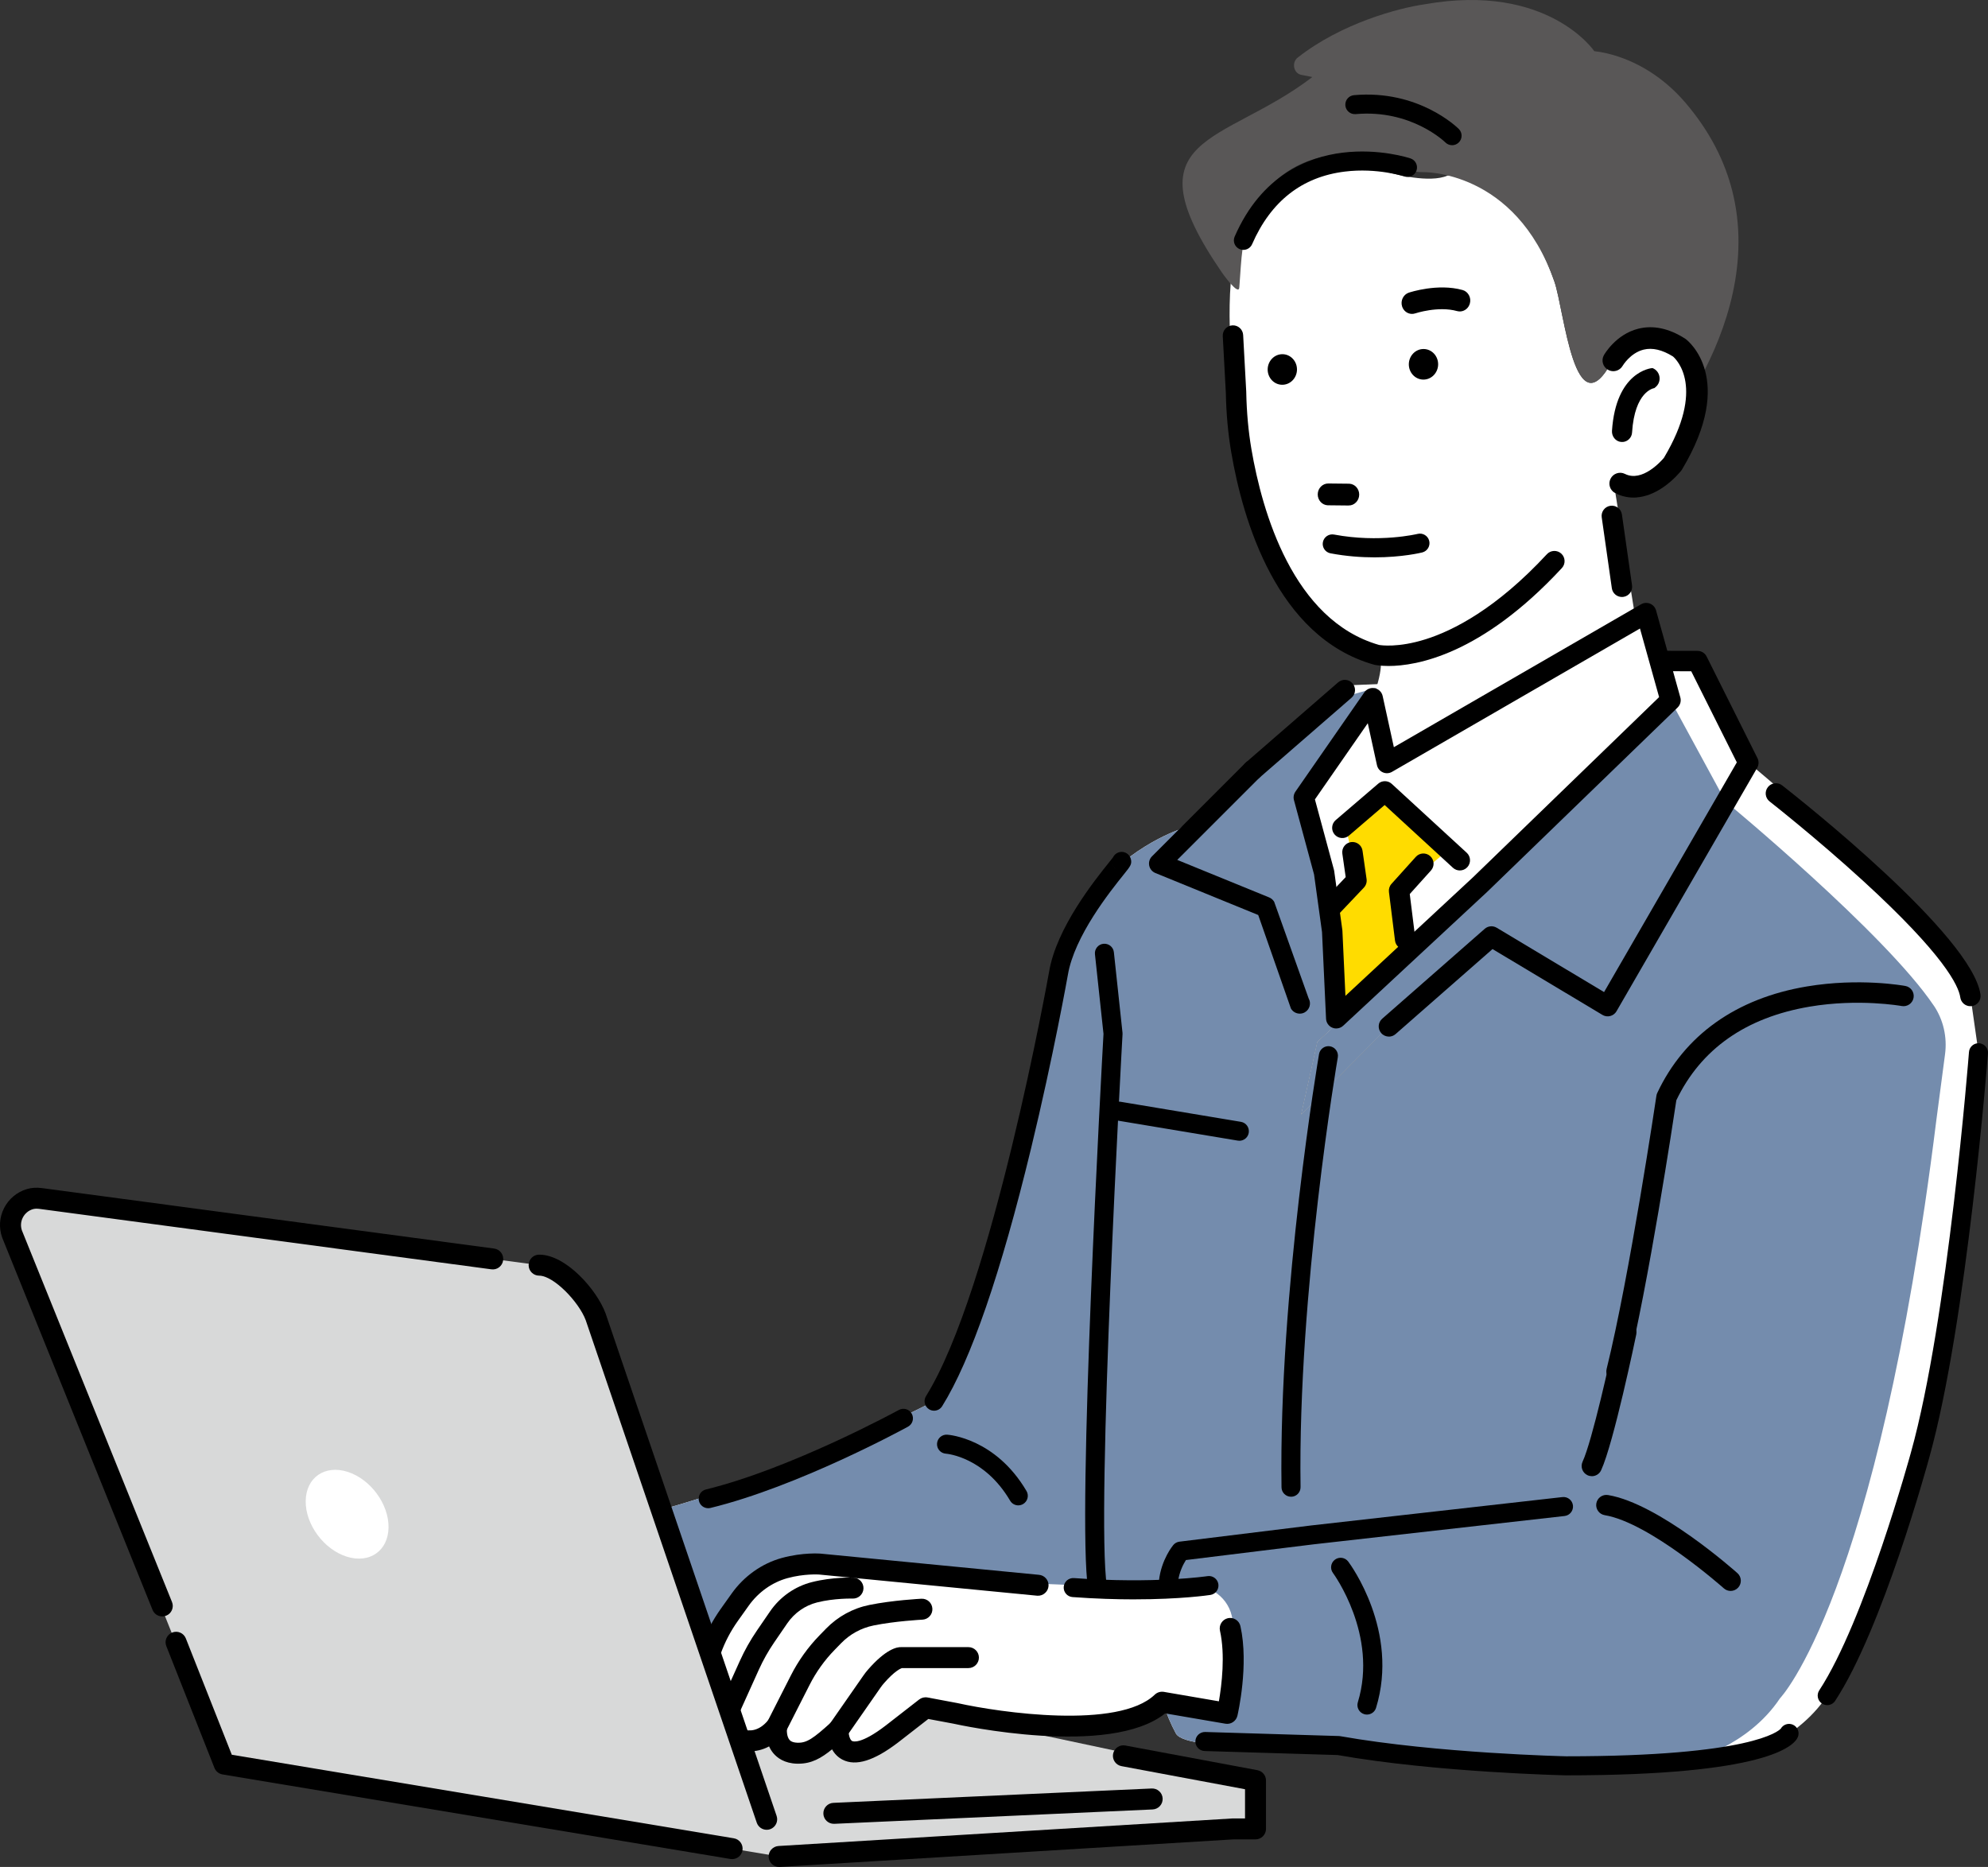 <?xml version="1.0" encoding="UTF-8"?>
<svg id="_レイヤー_2" data-name="レイヤー 2" xmlns="http://www.w3.org/2000/svg" viewBox="0 0 828.84 778.43">
  <rect x="0" y="0" width="828.84" height="778.43" fill="#333333" stroke="none"/>
  <defs>
    <style>
      .cls-1 {
        fill: #fff;
      }

      .cls-2 {
        fill: #ffdc00;
      }

      .cls-3 {
        fill: #d8d9d9;
      }

      .cls-4 {
        fill: #595757;
      }

      .cls-5 {
        fill: #748cad;
      }
    </style>
  </defs>
  <g id="line">
    <g>
      <path class="cls-1" d="m821.5,415.29c-3.38-23.65-92.55-97.28-92.55-97.28l-21.2-42.38s-34.91.56-119.38,9.01l-25.67,1.08-71.33,60.3s-23.9,7.87-40.54,32.1c-24.57,35.77-20.84,130.64-61.38,206.1,0,0-66.45,34.91-130.64,49.55-56.44,12.87-25.48,62.93,173.44,64.2l47.3-12.95s1.93,21.6,10.7,37.73c2.48,4.56,20.32,4.76,25.82,5.23,37.37,3.17,167.07,13.46,208.44,4.91,0,0,23.79-5.63,37.31-25.9,0,0,52.93-83.9,63.07-268.04l-3.38-23.65Z"/>
      <path class="cls-5" d="m806.24,419.3c-20.33-30.22-86.81-85.1-86.81-85.1l-11.68-58.56s-50.14,2.87-134.6,11.31l-16.41,4.62-65.36,54.45s-23.9,7.87-40.54,32.1c-24.57,35.77-20.84,130.64-61.38,206.1,0,0-66.45,34.91-130.64,49.55-56.44,12.87-25.48,62.93,173.44,64.2l47.3-12.95s1.93,21.6,10.7,37.73c2.48,4.56,20.32,4.76,25.82,5.23,37.37,3.17,147.36,14.59,188.73,6.03,0,0,23.79-5.63,37.31-25.9,0,0,40.4-41.67,65.18-241.02l3.63-27.51c.94-7.1-.67-14.34-4.67-20.28Z"/>
      <path d="m821.49,419.54c-2.08,0-3.9-1.53-4.2-3.65-.71-4.96-6.91-17.86-40.47-48.57-19.5-17.84-38.83-33-39.03-33.15-1.85-1.45-2.18-4.12-.73-5.97,1.45-1.85,4.12-2.17,5.97-.73,8.09,6.33,79.16,62.58,82.68,87.21.33,2.33-1.28,4.48-3.61,4.81-.2.03-.41.04-.61.04Z"/>
      <path d="m522.15,325.45c-1.19,0-2.37-.5-3.21-1.46-1.54-1.77-1.35-4.46.42-6l38.54-33.48c1.77-1.54,4.46-1.35,6,.42,1.54,1.77,1.35,4.46-.42,6l-38.54,33.48c-.8.7-1.8,1.04-2.79,1.04Z"/>
      <path d="m541.91,422.64c-1.48,0-2.92-.77-3.7-2.15l-13.63-38.98-42.89-17.51c-1.32-.54-2.28-1.7-2.56-3.1-.28-1.4.15-2.84,1.16-3.85l38.85-38.85c1.66-1.66,4.35-1.66,6.01,0,1.66,1.66,1.66,4.35,0,6.01l-34.33,34.33,38.33,15.65c.88.36,1.62,1.01,2.09,1.84l14.36,40.26c1.16,2.04.44,4.64-1.6,5.8-.66.38-1.38.55-2.09.55Z"/>
      <path d="m673.96,576.09c-.34,0-.68-.04-1.02-.13-2.28-.56-3.67-2.87-3.11-5.15,9.63-38.9,20.65-113.17,20.76-113.91.06-.41.18-.81.36-1.19,11.33-24.11,32.9-39.47,62.38-44.41,21.92-3.67,40.3-.34,41.07-.2,2.31.43,3.83,2.65,3.4,4.96-.43,2.31-2.65,3.83-4.96,3.4h0c-.18-.03-17.88-3.21-38.36.26-26.63,4.52-45.32,17.66-55.58,39.04-1.1,7.35-11.57,76.71-20.82,114.08-.48,1.94-2.21,3.23-4.12,3.23Z"/>
      <path d="m721.54,663.34c-1.01,0-2.02-.36-2.83-1.08-.31-.27-30.86-27.38-49.67-30.51-2.32-.39-3.88-2.58-3.5-4.89.39-2.32,2.57-3.88,4.89-3.5,21.24,3.54,52.61,31.38,53.94,32.56,1.75,1.56,1.9,4.25.34,6-.84.94-2,1.42-3.17,1.42Z"/>
      <polygon points="707.75 275.63 694.23 279.01 696.48 291.96 680.72 309.42 617.08 371.36 549.18 434.39 542.42 464.79 579.07 427.96 621.82 390.46 670.3 419.51 728.95 318.01 707.75 275.63"/>
      <polygon class="cls-1" points="707.75 275.63 694.23 279.01 696.48 291.96 680.72 309.42 617.08 371.36 549.18 434.39 542.42 464.79 579.07 427.96 621.82 390.46 670.3 419.51 728.95 318.01 707.75 275.63"/>
      <polygon class="cls-5" points="696.48 291.96 696.48 291.96 696.48 291.96 680.72 309.42 617.08 371.36 549.18 434.39 542.42 464.79 579.07 427.96 621.82 390.46 670.3 419.51 719.43 334.2 696.48 291.96"/>
      <path d="m579.07,432.21c-1.18,0-2.36-.49-3.2-1.45-1.55-1.77-1.37-4.45.39-6l42.75-37.49c1.39-1.22,3.41-1.4,4.99-.45l44.77,26.83,55.35-95.78-19.01-37.99-20.11-.04c-2.35,0-4.25-1.91-4.24-4.26,0-2.35,1.91-4.24,4.25-4.24h0s22.73.04,22.73.04c1.61,0,3.07.91,3.79,2.35l21.2,42.38c.64,1.28.59,2.79-.12,4.03l-58.65,101.5c-.57.99-1.51,1.7-2.62,1.99-1.1.29-2.27.12-3.25-.47l-45.82-27.45-40.42,35.45c-.81.71-1.81,1.06-2.8,1.06Z"/>
      <path class="cls-1" d="m674.52,145.36s-1.35,3.14-2.25,4.88c-15.77,30.22-20.06-20.96-24.21-32.85-16.33-46.74-44.49-44.2-44.49-44.2-7.6,3.38-22.81-.84-22.81-.84-45.89-12.95-58.28,15.77-58.28,15.77-13.51,13.51-9.18,58.64-9.18,58.64v16.64s.54,20.79,2.94,32.3c4.89,23.49,6.52,32.54,33.47,64.97,0,0,12.78,12.63,24.2,11.2,2.18.65,3.28,6.36-1.59,19.24h0l-24.59,34.11c-.08.05-.15.1-.23.14l.04.13-3.93,7.01,8.45,31.25,2.38,15.11,2.69,45.7,59.97-55.75,16.6-16.07,50.87-49.25,11.93-11.55-10.14-36.32-4.47,2.59-8.39-52.58s23,5.23,32.38-30.81c0,0,9.95-48.24-31.35-29.47Z"/>
      <polygon class="cls-2" points="557.11 422.89 555.42 377.27 566.4 367.98 561.33 346.02 577.38 331.66 602.72 355.31 582.45 372.21 587.52 396.7 557.11 422.89"/>
      <path d="m557.11,428.83c-.54,0-1.09-.1-1.61-.32-1.53-.63-2.56-2.08-2.64-3.74l-1.68-36.13-3.32-24.04-8.38-30.99c-.33-1.21-.1-2.5.61-3.53l28.72-41.39c.96-1.39,2.66-2.08,4.32-1.75,1.66.33,2.97,1.61,3.33,3.26l4.67,21.34,103.08-59.59c1.14-.66,2.52-.75,3.73-.26,1.22.5,2.14,1.53,2.49,2.79l10.14,36.32c.42,1.5-.02,3.11-1.14,4.2l-79.4,76.87-60.03,55.81c-.8.75-1.84,1.14-2.9,1.14Zm-8.89-95.52l7.93,29.34c.05.17.08.35.11.53l3.38,24.5c.02.13.03.25.04.38l1.26,27.16,53.26-49.51,77.52-75.05-7.98-28.6-103.37,59.76c-1.17.68-2.6.76-3.84.21-1.24-.55-2.15-1.66-2.44-2.98l-3.83-17.5-22.03,31.75Z"/>
      <path d="m608.64,362.94c-1.03,0-2.06-.37-2.88-1.12l-28.47-26.17-14.87,12.75c-1.78,1.53-4.47,1.32-6-.46-1.53-1.78-1.32-4.47.46-6l17.74-15.2c1.63-1.4,4.06-1.36,5.64.1l31.25,28.72c1.73,1.59,1.84,4.28.25,6.01-.84.91-1.98,1.37-3.13,1.37Z"/>
      <path d="m585.82,395.89c-2.11,0-3.95-1.57-4.21-3.72l-2.53-20.27c-.15-1.22.23-2.46,1.06-3.37l10.14-11.26c1.57-1.75,4.26-1.89,6-.32,1.75,1.57,1.89,4.26.32,6l-8.84,9.82,2.29,18.34c.29,2.33-1.36,4.45-3.69,4.75-.18.02-.36.03-.53.03Z"/>
      <path d="m554.42,383.13c-1.05,0-2.1-.39-2.93-1.17-1.7-1.62-1.77-4.31-.16-6.01l9.72-10.24-1.4-9.79c-.33-2.32,1.28-4.48,3.61-4.81,2.33-.33,4.48,1.28,4.81,3.61l1.69,11.83c.18,1.29-.23,2.59-1.12,3.53l-11.13,11.74c-.84.88-1.96,1.33-3.09,1.33Z"/>
      <path class="cls-4" d="m516.71,119.65c.92-11.66.84-21.12,5.77-31.53,0,0,13.37-33.79,59.27-20.84,0,0,3.1,4.5,11.54,4.5,0,0,38.43-1.13,54.76,45.61,4.15,11.89,8.45,63.07,24.21,32.85.91-1.74,2.25-4.88,2.25-4.88,26.39-12,31.85,3.38,32.36,16.04,10.82-18.9,22.03-47.06,16.47-76.7-.32-1.68-.69-3.37-1.11-5.06-3.1-12.27-9.2-24.71-19.52-36.79-8.78-10.27-20.15-17.63-32.79-20.61-1.8-.43-3.57-.74-5.22-.9,0,0-19.32-28.63-70.61-19.57-11.05,1.56-34.9,7.96-53.05,22.24-2.64,2.07-1.72,6.56,1.47,7.19l4.63.92c-37.08,28.44-77.55,23.62-37.6,81.64,0,0,7.15,10.2,7.15,5.89Z"/>
      <path d="m682.4,207.42c-3.08.24-6.07-.35-8.92-1.78-2.22-1.11-3.12-3.81-2.01-6.03,1.11-2.22,3.81-3.12,6.02-2.01,7.15,3.58,15.03-5.27,16.23-6.7,17.45-29.26,5.23-41.03,3.78-42.27-4.46-2.79-8.56-3.75-12.21-2.86-5.59,1.37-8.74,6.7-8.77,6.75-1.24,2.14-3.97,2.89-6.12,1.66-2.14-1.22-2.91-3.93-1.7-6.09.2-.35,4.96-8.67,14.32-11.03,6.22-1.56,12.78-.18,19.51,4.11.1.06.19.12.28.19.88.66,21.21,16.5-1.56,54.43-.1.16-.2.31-.32.46-.13.16-3.19,4.03-7.81,7.12-3.61,2.41-7.22,3.75-10.73,4.02Z"/>
      <path d="m676.58,184.27c-.24.02-.48.02-.72,0-2.29-.21-3.94-2.35-3.79-4.64,1.64-24.72,16.26-26.13,16.88-26.17h0c3.37,1.31,4.03,5.78,1.2,8.02l-.44.35c-.33.05-8.18,1.34-9.27,18.53-.13,2.12-1.81,3.77-3.87,3.93Z"/>
      <path d="m676.21,248.91c-2.08,0-3.9-1.53-4.2-3.65l-4.22-29.56c-.33-2.32,1.28-4.48,3.61-4.81,2.34-.33,4.48,1.28,4.81,3.61l4.22,29.56c.33,2.32-1.28,4.48-3.61,4.81-.2.03-.41.04-.61.04Z"/>
      <path d="m578.91,277.68c-3.55,0-5.61-.43-5.94-.51-.08-.02-.15-.04-.22-.06-40.48-11.51-54.59-60.31-59.39-88.38-1.35-7.87-2.12-16.27-2.28-24.96l-1.28-23.63c-.13-2.34,1.67-4.35,4.02-4.48,2.36-.13,4.35,1.67,4.48,4.02l1.29,23.71s0,.1,0,.15c.16,8.29.88,16.28,2.16,23.76,4.46,26.06,17.3,71.27,53.18,81.6.77.14,7.97,1.26,19.5-2.38,11.38-3.59,29.38-12.65,50.51-35.45,1.6-1.72,4.29-1.82,6.01-.23,1.72,1.6,1.82,4.29.23,6.01-33.62,36.27-60.75,40.83-72.27,40.83Z"/>
      <path d="m538.26,624.07s.04,0,.06,0c2.19-.03,3.94-1.83,3.91-4.03-1.18-81.28,15.37-178.22,15.53-179.19.37-2.16-1.08-4.21-3.24-4.59-2.16-.37-4.21,1.08-4.58,3.24-.17.98-16.84,98.64-15.65,180.65.03,2.17,1.8,3.91,3.97,3.91Z"/>
      <path d="m587.37,151.83c.05-3.52,2.82-6.35,6.19-6.31,3.38.03,6.07,2.92,6.03,6.44-.05,3.52-2.82,6.35-6.19,6.31-3.38-.03-6.07-2.92-6.03-6.44Z"/>
      <path d="m534.55,160.43c-3.38-.03-6.07-2.92-6.03-6.44.05-3.52,2.82-6.35,6.19-6.31,3.37.03,6.07,2.92,6.03,6.44-.05,3.52-2.82,6.35-6.19,6.31Z"/>
      <path d="m608.91,129.85h0c-.48.03-.95-.02-1.41-.14-7.87-2.21-17.38.93-17.48.96-.5.17-1.01.24-1.51.21-1.77-.08-3.39-1.29-3.96-3.15-.73-2.38.54-4.94,2.82-5.71.49-.16,12.09-3.97,22.4-1.1,1.12.31,2.06,1.07,2.64,2.12.58,1.05.73,2.28.42,3.45-.49,1.88-2.07,3.23-3.93,3.36Z"/>
      <path d="m562.27,210.77l-8.58-.09s-.09,0-.14,0c-2.34-.1-4.19-2.13-4.16-4.59.03-2.5,2.01-4.52,4.41-4.5l8.58.09s.09,0,.14,0c2.34.1,4.19,2.13,4.16,4.58-.02,1.22-.48,2.35-1.32,3.2-.83.85-1.93,1.32-3.1,1.3Z"/>
      <path d="m573.06,232.39c11.53,0,19.43-1.93,19.91-2.05,2.13-.53,3.43-2.7,2.9-4.83-.53-2.13-2.7-3.43-4.83-2.9h0c-.16.04-15.87,3.83-34.85.27-2.16-.4-4.24,1.02-4.65,3.18-.41,2.16,1.02,4.24,3.18,4.65,6.66,1.25,12.9,1.68,18.34,1.68Z"/>
      <polygon class="cls-3" points="514.15 762.56 324.85 774.06 107.5 719.72 126.13 688.67 270.59 688.67 523.46 742.38 523.46 762.56 514.15 762.56"/>
      <path d="m344.42,753.12c.79-.86,1.86-1.37,3.03-1.42l132.72-5.99c1.14-.05,2.28.35,3.14,1.14.87.79,1.37,1.87,1.42,3.03.05,1.17-.35,2.29-1.14,3.15-.79.86-1.87,1.36-3.03,1.42l-132.72,5.99h-.2c-2.34,0-4.26-1.83-4.36-4.17-.05-1.17.35-2.28,1.14-3.15Z"/>
      <path class="cls-1" d="m498.48,661.3c9.12.35,16.14,8.2,15.45,17.3-1.28,16.93-3.6,40.19-6.51,36.55l-21.61-6.39c-36.16,21.8-99.09-.96-99.09-.96-32.92,31.99-39.79,17.2-39.79,17.2-23.15,15.4-27.27-3.78-27.27-3.78-5.9,5.35-8.42,1.81-8.42,1.81l-19-36.4,6.89-8.57c20.27-45.05,92.35-21.4,92.35-21.4,47.27,6.2,103.61,4.5,103.61,4.5l3.38.13Z"/>
      <path d="m292.24,686.63c2.01-5.61,4.8-10.95,8.28-15.85l4.52-6.35c5.17-7.27,12.6-12.54,20.9-14.83,8.8-2.42,16.1-1.82,16.16-1.82l90.95,8.83c2.41.14,4.25,2.22,4.11,4.62-.14,2.4-2.24,4.23-4.62,4.11l-91.05-8.84c-.06,0-6.14-.43-13.23,1.52-6.37,1.76-12.09,5.83-16.1,11.46l-4.52,6.35c-3.02,4.25-5.44,8.87-7.18,13.73-4.83,13.48-4.79,19.33-4.31,20.72.79.24,3.11.71,5.19-1.33,1.36-1.33,3.4-1.63,5.09-.75,1.69.89,2.6,2.74,2.28,4.62-.52,3.01-.24,7.81,1.22,8.28,2.15.69,6.36,1.08,10.47-4.02,1.23-1.52,3.34-2.03,5.14-1.25,1.8.78,2.86,2.69,2.58,4.64-.12.83-.18,3.53,1.02,4.94.24.29.98,1.16,3.43,1.22,3.84.1,6.54-1.81,13.91-8.48,1.29-1.17,3.15-1.45,4.76-.72,1.59.73,2.59,2.34,2.54,4.1-.03,1.21.38,3.83,1.49,4.39.35.18,3.63,1.49,13.97-6.44l13.97-10.87c.99-.77,2.26-1.08,3.49-.85l12.42,2.33s.14.03.15.03c17.72,3.95,67.02,11.03,82.18-3.54,1-.96,2.41-1.38,3.77-1.16l22.96,3.94c1.18-6.84,2.7-19.32.45-29.44-.52-2.35.97-4.69,3.32-5.22,2.35-.52,4.69.98,5.21,3.32,3.6,16.21-1.06,36.51-1.26,37.36-.53,2.25-2.73,3.71-4.99,3.32l-25.12-4.31c-23.06,18.49-85.7,4.87-88.34,4.28l-10.42-1.95-12.44,9.68c-10.15,7.78-17.79,10.16-23.35,7.28-1.83-.95-3.29-2.39-4.34-4.3-4.55,3.71-8.55,5.99-14.06,5.99-.16,0-.32,0-.48,0-5.3-.12-8.33-2.44-9.94-4.36-.7-.84-1.3-1.8-1.77-2.85-5.87,3.15-11.3,1.95-13.41,1.27-2.38-.77-6.44-3.13-7.34-10.36-3.66.59-6.52-.46-7.32-.8-7-2.72-7.11-12.79-.35-31.68Z"/>
      <path d="m345.84,718.91l14.14-20.31c.6-.87,1.27-1.72,1.99-2.54,7.25-8.29,11.87-9.43,13.93-9.29h27.86c2.41,0,4.37,1.96,4.37,4.37s-1.96,4.37-4.37,4.37h-27.74c-.48.16-3,1.18-7.47,6.3-.5.57-.97,1.17-1.4,1.79l-14.14,20.31c-.82,1.17-2.16,1.87-3.59,1.87-.9,0-1.76-.27-2.49-.79-.96-.67-1.6-1.67-1.81-2.82-.21-1.15.05-2.31.72-3.27Z"/>
      <path d="m319.92,717.88l9.81-19.31c3.14-6.18,7.18-11.83,12.02-16.79l2.68-2.75c4.93-5.05,11.17-8.46,18.06-9.85,9.72-1.97,21.18-2.56,21.66-2.59,2.47-.11,4.46,1.75,4.58,4.15.06,1.16-.34,2.29-1.13,3.15-.78.87-1.86,1.37-3.03,1.43-.46.02-11.43.61-20.35,2.42-5.16,1.05-9.84,3.6-13.53,7.39l-2.68,2.75c-4.22,4.33-7.75,9.25-10.48,14.64l-9.81,19.31c-.75,1.48-2.24,2.39-3.9,2.39-.68,0-1.36-.16-1.98-.48-1.04-.53-1.81-1.43-2.18-2.54-.36-1.11-.27-2.29.26-3.34Z"/>
      <path d="m300.43,710.3l8.02-17.77c1.99-4.41,4.39-8.67,7.12-12.66l5.45-7.95c4.19-6.12,10.42-10.48,17.52-12.27,8.59-2.17,16.92-1.87,17.26-1.86,2.41.09,4.29,2.12,4.2,4.53-.09,2.41-2.09,4.28-4.53,4.21-.07,0-7.55-.22-14.8,1.6-5.04,1.27-9.46,4.37-12.45,8.73l-5.45,7.95c-2.44,3.56-4.58,7.37-6.37,11.31l-8.02,17.77c-.71,1.56-2.27,2.57-3.99,2.57-.62,0-1.23-.13-1.8-.39-1.06-.48-1.88-1.35-2.29-2.44-.41-1.09-.37-2.28.11-3.34Z"/>
      <path class="cls-3" d="m248.33,549l76.52,225.06-231.37-38.51L5.04,514.57c-2.23-6.26,1.4-12.8,7.36-14.58,1.48-.44,3.05-.48,4.58-.28l207.78,27.79c8.84-.07,20.48,13.21,23.56,21.5Z"/>
      <path d="m221.66,524.43c.82-.83,1.91-1.29,3.08-1.3h.1c11.16,0,23.99,14.66,27.63,24.46l71.32,209.56c.78,2.28-.45,4.77-2.73,5.55-.46.16-.93.23-1.41.23-1.87,0-3.54-1.19-4.14-2.96l-71.3-209.49c-2.87-7.68-13.38-18.6-19.44-18.6-2.39,0-4.35-1.94-4.37-4.34,0-1.17.44-2.27,1.26-3.1Z"/>
      <path d="m1.69,503.73h0c1.94-3.83,5.39-6.72,9.46-7.93,1.97-.59,4.13-.73,6.41-.42l188.45,25.2c1.16.15,2.19.75,2.9,1.68.71.93,1.01,2.08.86,3.23-.15,1.16-.76,2.2-1.69,2.91-.93.71-2.08,1-3.22.84l-188.45-25.2c-1.05-.14-1.98-.1-2.75.14-1.78.53-3.3,1.81-4.16,3.51-.85,1.67-.97,3.57-.37,5.33l62.58,154.94c.44,1.08.43,2.27-.03,3.35-.46,1.08-1.3,1.91-2.39,2.34-.52.21-1.08.32-1.64.32-1.79,0-3.38-1.07-4.05-2.73L.99,516.21l-.07-.18c-1.46-4.08-1.18-8.45.77-12.3Z"/>
      <path class="cls-1" d="m127.45,625.85c-.12,9.76,7.52,20.14,17.06,23.18,9.54,3.04,17.36-2.41,17.48-12.17.12-9.76-7.52-20.14-17.06-23.18-9.54-3.04-17.36,2.41-17.48,12.17Z"/>
      <path d="m69.4,683.01c.46-1.07,1.32-1.9,2.41-2.33,1.08-.43,2.27-.41,3.34.05,1.07.46,1.9,1.32,2.33,2.41l19.16,48.5,209.32,34.84c2.38.39,3.99,2.65,3.59,5.03-.35,2.12-2.16,3.65-4.31,3.65-.24,0-.48-.02-.72-.06l-211.76-35.25c-1.5-.25-2.79-1.29-3.35-2.71l-20.07-50.8c-.43-1.09-.41-2.27.05-3.35Z"/>
      <path d="m321.57,771.16c.78-.87,1.84-1.39,3.01-1.47l189.29-11.49c.09,0,.18,0,.27,0h4.94s0-12.18,0-12.18l-51.51-9.63c-2.37-.44-3.94-2.73-3.5-5.1.22-1.15.87-2.15,1.83-2.81.96-.66,2.13-.9,3.27-.69l55.08,10.29c2.07.39,3.57,2.2,3.57,4.3v20.18c0,2.41-1.96,4.37-4.37,4.37h-9.17s-189.18,11.49-189.18,11.49c-.09,0-.18,0-.27,0-2.31,0-4.22-1.8-4.36-4.11-.07-1.17.32-2.29,1.09-3.16Z"/>
      <path d="m761.8,710.95c1.29,0,2.56-.63,3.32-1.79,19.69-30.03,38.44-98.47,39.22-101.37,15.68-56.01,24.4-167.43,24.48-168.55.17-2.19-1.47-4.09-3.65-4.26-2.18-.16-4.09,1.47-4.26,3.65-.09,1.11-8.74,111.76-24.22,167.04-.2.73-19.22,70.16-38.21,99.13-1.2,1.83-.69,4.29,1.14,5.49.67.44,1.43.65,2.17.65Z"/>
      <path d="m557.69,731.77l-55.46-1.68c-2.19-.07-3.91-1.9-3.85-4.09.07-2.19,1.92-3.9,4.09-3.85l55.75,1.69c.19,0,.38.03.57.06,40.6,7.18,93.75,8.38,94.19,8.39,77.26,0,88.59-10.54,89.48-11.54.98-1.7,3.1-2.44,4.96-1.67,2.02.84,2.98,3.17,2.14,5.19-1.56,3.74-13.13,15.96-96.66,15.96-.54-.01-54.03-1.21-95.21-8.46Zm184.54-10.55s0,0,0,0c0,0,0,0,0,0Zm0,0s0,0,0,0c0,0,0,0,0,0Zm0-.01s0,0,0,0t0,0Z"/>
      <path d="m487.15,663.37c2,0,3.71-1.5,3.94-3.53.48-4.3,2.27-7.68,3.35-9.38l53.16-6.54,104.7-11.82c2.18-.25,3.74-2.21,3.5-4.39-.25-2.18-2.21-3.75-4.39-3.5l-104.74,11.83-54.94,6.76c-1,.12-1.92.62-2.56,1.4-.2.24-5,6.08-5.96,14.77-.24,2.18,1.33,4.14,3.51,4.38.15.02.3.02.44.02Z"/>
      <path d="m663.68,615.5c1.61,0,3.14-.92,3.86-2.47,5.21-11.29,14.28-54.82,14.66-56.67.48-2.3-1-4.55-3.3-5.03-2.3-.48-4.55,1-5.03,3.3-2.56,12.32-10.07,46.19-14.06,54.83-.98,2.13-.05,4.66,2.08,5.64.58.27,1.18.39,1.78.39Z"/>
      <path d="m457.57,665.9c.21,0,.42-.02.63-.05,2.16-.35,3.64-2.38,3.29-4.55-4.67-29.17,6.4-228.1,6.52-230.11.01-.21,0-.43-.02-.64l-3.59-33.52c-.23-2.18-2.19-3.74-4.37-3.52-2.18.23-3.76,2.19-3.52,4.37l3.56,33.19c-.67,11.97-11.16,201.8-6.41,231.48.31,1.95,2,3.34,3.91,3.34Z"/>
      <path d="m516.72,475.64c1.9,0,3.59-1.37,3.91-3.32.36-2.16-1.1-4.21-3.26-4.57l-50.27-8.38c-2.16-.36-4.21,1.1-4.57,3.26-.36,2.16,1.1,4.21,3.26,4.57l50.27,8.38c.22.04.44.05.66.05Z"/>
      <path d="m387.34,587.59c-1.86-1.16-2.43-3.61-1.27-5.47,27.6-44.28,51.09-175.65,51.32-176.94,3.04-18.26,18.98-38.11,24.97-45.58.66-.83,1.34-1.67,1.67-2.11.09-.19.19-.37.31-.54,1.22-1.82,3.69-2.31,5.51-1.09.92.62,1.55,1.61,1.72,2.71.29,1.88-.35,2.67-3.02,6-5.64,7.03-20.63,25.71-23.34,41.96-.06.33-6.01,33.8-15.36,72.39-12.61,52.06-25.07,88.19-37.05,107.4-.75,1.21-2.05,1.87-3.37,1.87-.72,0-1.44-.19-2.1-.6Zm78.08-225.14c-.84-.57-1.4-1.4-1.63-2.31.21.85.71,1.7,1.63,2.31Z"/>
      <path d="m295.27,628.85c.31,0,.63-.04.94-.11,36.57-8.91,80.51-32.88,82.36-33.89,1.92-1.05,2.62-3.46,1.57-5.39-1.05-1.92-3.47-2.63-5.39-1.57-.45.24-44.89,24.48-80.43,33.14-2.13.52-3.44,2.67-2.92,4.79.44,1.81,2.07,3.03,3.85,3.03Z"/>
      <path d="m424.55,627.66c.68,0,1.38-.18,2.01-.55,1.89-1.11,2.52-3.54,1.41-5.43-12.89-21.91-32.26-23.44-33.08-23.49-2.18-.14-4.08,1.51-4.22,3.7-.15,2.18,1.5,4.07,3.68,4.22.7.06,16.13,1.49,26.79,19.6.74,1.26,2.06,1.96,3.42,1.96Z"/>
      <path d="m472.89,666.85c19.48,0,31.09-1.74,31.75-1.84,2.17-.33,3.65-2.36,3.32-4.52-.33-2.16-2.36-3.65-4.52-3.32-.22.03-22,3.28-55.7.81-2.17-.15-4.09,1.48-4.25,3.67-.16,2.19,1.48,4.09,3.67,4.25,9.62.7,18.26.96,25.74.96Z"/>
      <path d="m569.92,714.89c1.7,0,3.27-1.1,3.79-2.81,9.77-31.97-10.72-59.81-11.6-60.98-1.31-1.75-3.8-2.11-5.56-.79-1.75,1.31-2.11,3.8-.8,5.55h0c.19.25,18.93,25.85,10.36,53.9-.64,2.1.54,4.32,2.64,4.96.39.12.78.17,1.16.17Z"/>
      <path d="m518.39,104.19c1.53,0,2.99-.89,3.64-2.38,7.81-17.89,20.81-28.08,38.66-30.27,13.52-1.67,24.75,2.01,24.87,2.04,2.08.69,4.33-.43,5.02-2.51.69-2.08-.43-4.33-2.51-5.02-.53-.18-13.06-4.28-28.35-2.39-14.32,1.76-33.74,9.26-44.96,34.98-.88,2.01.04,4.35,2.05,5.22.52.23,1.06.33,1.59.33Z"/>
      <path d="m605.4,60.55c1.02,0,2.03-.39,2.81-1.16,1.55-1.55,1.55-4.06,0-5.61-.67-.67-16.83-16.48-43.7-14.1-2.18.19-3.8,2.12-3.6,4.3.19,2.18,2.12,3.79,4.3,3.6,23.22-2.07,37.25,11.67,37.39,11.8.77.77,1.79,1.16,2.81,1.16Z"/>
    </g>
  </g>
</svg>
